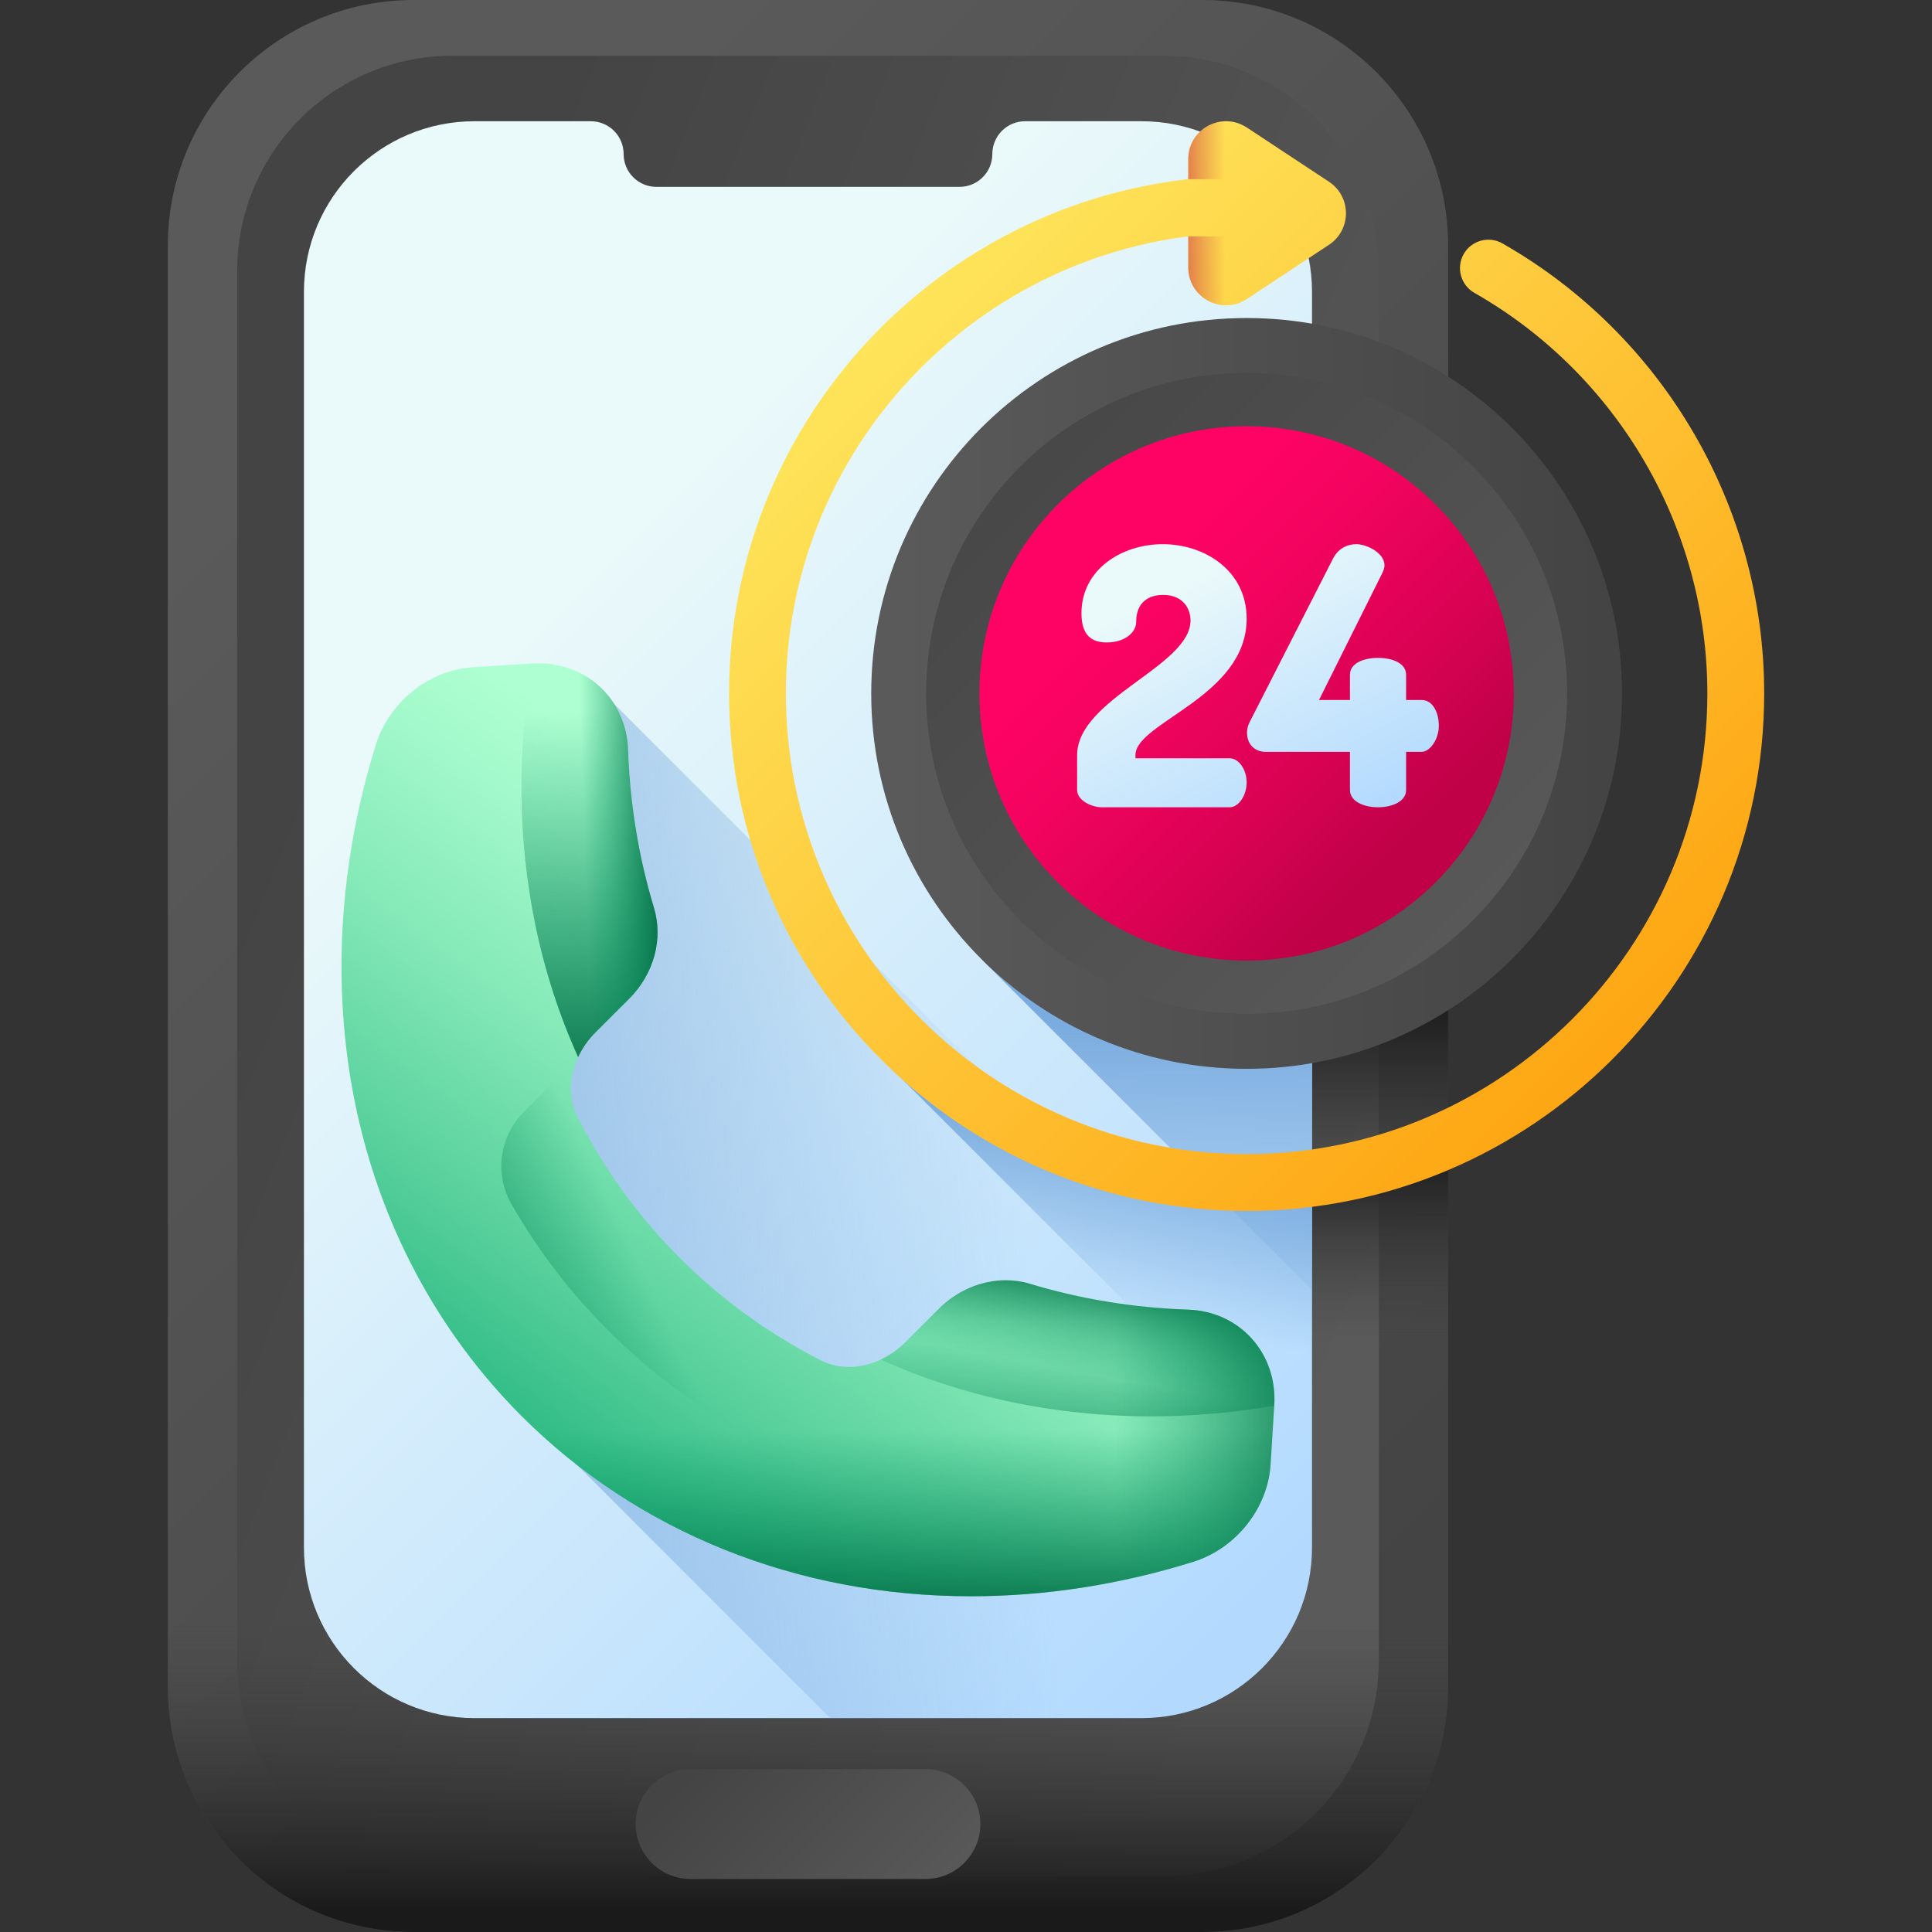 <?xml version="1.0" encoding="UTF-8"?> <svg xmlns="http://www.w3.org/2000/svg" width="72" height="72" viewBox="0 0 72 72" fill="none"><rect x="0" y="0" width="72" height="72" fill="#333333" stroke="none"/><g clip-path="url(#clip0_131_4036)"><path d="M53.968 62.842V9.158C53.968 4.1 49.868 0 44.81 0H15.412C10.354 0 6.254 4.1 6.254 9.158V62.842C6.254 67.9 10.354 72 15.412 72H44.81C49.868 72 53.968 67.9 53.968 62.842Z" fill="url(#paint0_linear_131_4036)"></path><path d="M43.362 2.077H16.86C12.43 2.077 8.839 5.668 8.839 10.098V61.902C8.839 66.332 12.43 69.924 16.86 69.924H43.362C47.792 69.924 51.383 66.332 51.383 61.902V10.098C51.383 5.668 47.792 2.077 43.362 2.077Z" fill="url(#paint1_linear_131_4036)"></path><path d="M6.254 39.153V62.843C6.254 67.9 10.354 72 15.412 72H44.81C49.868 72 53.968 67.9 53.968 62.843V39.153H6.254Z" fill="url(#paint2_linear_131_4036)"></path><path d="M53.968 53.137V35.734H36.565L53.968 53.137Z" fill="url(#paint3_linear_131_4036)"></path><path d="M46.458 44.141C41.16 44.141 36.354 41.993 32.864 38.523V39.459L53.968 60.562V42.619C51.659 43.599 49.121 44.141 46.458 44.141Z" fill="url(#paint4_linear_131_4036)"></path><path d="M34.488 70.024H25.735C24.604 70.024 23.688 69.107 23.688 67.977C23.688 66.846 24.604 65.93 25.735 65.93H34.488C35.618 65.93 36.535 66.846 36.535 67.977C36.535 69.107 35.618 70.024 34.488 70.024Z" fill="url(#paint5_linear_131_4036)"></path><path d="M48.895 10.874V57.672C48.895 61.183 46.049 64.029 42.538 64.029H17.684C14.173 64.029 11.327 61.183 11.327 57.672V10.874C11.327 7.364 14.173 4.518 17.684 4.518H22.017C22.693 4.518 23.241 5.065 23.241 5.741C23.241 6.417 23.788 6.964 24.464 6.964H35.758C36.434 6.964 36.981 6.417 36.981 5.741C36.981 5.065 37.529 4.518 38.205 4.518H42.538C46.049 4.518 48.895 7.364 48.895 10.874Z" fill="url(#paint6_linear_131_4036)"></path><path d="M48.895 57.672V52.243L22.723 26.07L20.276 32.094V53.364L30.94 64.029H42.538C46.049 64.029 48.895 61.183 48.895 57.672Z" fill="url(#paint7_linear_131_4036)"></path><path d="M48.895 48.064V35.734H36.565L48.895 48.064Z" fill="url(#paint8_linear_131_4036)"></path><path d="M48.895 43.987C48.097 44.089 47.284 44.141 46.458 44.141C41.16 44.141 36.354 41.993 32.864 38.523V39.459L48.895 55.49V43.987Z" fill="url(#paint9_linear_131_4036)"></path><path d="M36.184 59.488C29.715 59.488 23.768 57.104 19.439 52.775C16.305 49.64 14.162 45.624 13.242 41.16C12.354 36.847 12.618 32.21 14.007 27.752C14.506 26.152 16.001 24.964 17.645 24.862L19.84 24.726C19.917 24.721 19.994 24.719 20.07 24.719C21.909 24.719 23.343 26.1 23.407 27.932C23.477 29.965 23.801 31.949 24.37 33.831C24.724 34.998 24.368 36.3 23.442 37.226L22.196 38.472C21.307 39.36 21.024 40.645 21.506 41.596C22.499 43.554 23.787 45.332 25.335 46.879C26.882 48.427 28.66 49.715 30.617 50.708C30.922 50.862 31.263 50.941 31.629 50.941C32.386 50.941 33.156 50.604 33.742 50.018L34.988 48.772C35.663 48.098 36.571 47.711 37.48 47.711C37.789 47.711 38.093 47.756 38.383 47.843C40.264 48.413 42.249 48.737 44.282 48.807C45.206 48.839 46.044 49.219 46.641 49.877C47.245 50.543 47.546 51.43 47.488 52.374L47.352 54.569C47.249 56.212 46.061 57.708 44.462 58.206C41.733 59.057 38.948 59.488 36.184 59.488Z" fill="url(#paint10_linear_131_4036)"></path><path d="M36.184 59.488C29.715 59.488 23.768 57.104 19.439 52.775C16.305 49.64 14.162 45.624 13.242 41.16C12.354 36.847 12.618 32.21 14.007 27.752C14.506 26.152 16.001 24.964 17.645 24.862L19.84 24.726C19.917 24.721 19.994 24.719 20.07 24.719C21.909 24.719 23.343 26.1 23.407 27.932C23.477 29.965 23.801 31.949 24.37 33.831C24.724 34.998 24.368 36.3 23.442 37.226L22.196 38.472C21.307 39.36 21.024 40.645 21.506 41.596C22.499 43.554 23.787 45.332 25.335 46.879C26.882 48.427 28.66 49.715 30.617 50.708C30.922 50.862 31.263 50.941 31.629 50.941C32.386 50.941 33.156 50.604 33.742 50.018L34.988 48.772C35.663 48.098 36.571 47.711 37.48 47.711C37.789 47.711 38.093 47.756 38.383 47.843C40.264 48.413 42.249 48.737 44.282 48.807C45.206 48.839 46.044 49.219 46.641 49.877C47.245 50.543 47.546 51.43 47.488 52.374L47.352 54.569C47.249 56.212 46.061 57.708 44.462 58.206C41.733 59.057 38.948 59.488 36.184 59.488Z" fill="url(#paint11_linear_131_4036)"></path><path d="M42.888 52.783C44.419 52.783 45.957 52.65 47.487 52.388L47.488 52.374C47.547 51.43 47.246 50.543 46.641 49.877C46.044 49.219 45.206 48.839 44.282 48.807C42.249 48.737 40.265 48.412 38.383 47.843C38.093 47.755 37.789 47.711 37.48 47.711C36.571 47.711 35.663 48.098 34.988 48.772L33.743 50.018C33.468 50.292 33.153 50.511 32.818 50.667C35.892 52.052 39.31 52.783 42.888 52.783Z" fill="url(#paint12_linear_131_4036)"></path><path d="M42.888 52.783C44.419 52.783 45.957 52.65 47.487 52.388L47.488 52.374C47.547 51.43 47.246 50.543 46.641 49.877C46.044 49.219 45.206 48.839 44.282 48.807C42.249 48.737 40.265 48.412 38.383 47.843C38.093 47.755 37.789 47.711 37.48 47.711C36.571 47.711 35.663 48.098 34.988 48.772L33.743 50.018C33.468 50.292 33.153 50.511 32.818 50.667C35.892 52.052 39.31 52.783 42.888 52.783Z" fill="url(#paint13_linear_131_4036)"></path><path d="M21.545 39.398C21.7 39.065 21.919 38.749 22.196 38.472L23.442 37.226C24.368 36.3 24.724 34.999 24.371 33.831C23.802 31.949 23.477 29.965 23.407 27.932C23.343 26.1 21.909 24.719 20.07 24.719C19.994 24.719 19.917 24.721 19.84 24.726L19.827 24.727C19.265 28.012 19.301 31.319 19.947 34.456C20.302 36.178 20.84 37.834 21.545 39.398Z" fill="url(#paint14_linear_131_4036)"></path><path d="M21.545 39.398C21.7 39.065 21.919 38.749 22.196 38.472L23.442 37.226C24.368 36.3 24.724 34.999 24.371 33.831C23.802 31.949 23.477 29.965 23.407 27.932C23.343 26.1 21.909 24.719 20.07 24.719C19.994 24.719 19.917 24.721 19.84 24.726L19.827 24.727C19.265 28.012 19.301 31.319 19.947 34.456C20.302 36.178 20.84 37.834 21.545 39.398Z" fill="url(#paint15_linear_131_4036)"></path><path d="M30.771 52.697L32.784 50.684C32.413 50.851 32.019 50.941 31.629 50.941C31.263 50.941 30.923 50.863 30.618 50.708C28.66 49.715 26.882 48.427 25.335 46.88C23.787 45.332 22.499 43.555 21.506 41.597C21.179 40.951 21.206 40.153 21.533 39.429L19.517 41.444C18.607 42.354 18.422 43.761 19.062 44.877C20.046 46.59 21.248 48.166 22.648 49.566C24.054 50.972 25.63 52.172 27.34 53.153C28.455 53.792 29.861 53.606 30.771 52.697Z" fill="url(#paint16_linear_131_4036)"></path><path d="M44.282 48.808C42.249 48.738 40.265 48.413 38.383 47.844C38.093 47.756 37.789 47.712 37.48 47.712C36.849 47.712 36.22 47.898 35.668 48.237V59.482C35.84 59.486 36.011 59.488 36.184 59.488C38.949 59.488 41.734 59.057 44.462 58.207C46.061 57.709 47.25 56.213 47.352 54.57L47.488 52.375C47.547 51.431 47.246 50.544 46.641 49.878C46.044 49.22 45.206 48.84 44.282 48.808Z" fill="url(#paint17_linear_131_4036)"></path><path d="M46.458 39.832C54.184 39.832 60.448 33.568 60.448 25.842C60.448 18.115 54.184 11.852 46.458 11.852C38.731 11.852 32.468 18.115 32.468 25.842C32.468 33.568 38.731 39.832 46.458 39.832Z" fill="url(#paint18_linear_131_4036)"></path><path d="M46.458 37.784C53.054 37.784 58.401 32.437 58.401 25.841C58.401 19.245 53.054 13.898 46.458 13.898C39.862 13.898 34.515 19.245 34.515 25.841C34.515 32.437 39.862 37.784 46.458 37.784Z" fill="url(#paint19_linear_131_4036)"></path><path d="M46.458 35.799C51.957 35.799 56.415 31.341 56.415 25.841C56.415 20.342 51.957 15.884 46.458 15.884C40.959 15.884 36.501 20.342 36.501 25.841C36.501 31.341 40.959 35.799 46.458 35.799Z" fill="url(#paint20_linear_131_4036)"></path><path d="M55.992 9.072C55.484 8.782 54.838 8.959 54.548 9.467C54.259 9.976 54.436 10.622 54.944 10.912C60.3 13.963 63.628 19.684 63.628 25.841C63.628 35.309 55.926 43.011 46.458 43.011C36.991 43.011 29.288 35.309 29.288 25.841C29.288 17.111 35.838 9.881 44.282 8.809V9.968C44.282 11.09 45.53 11.761 46.467 11.144L49.527 9.123C50.37 8.567 50.37 7.329 49.527 6.773L46.467 4.753C45.53 4.135 44.282 4.806 44.282 5.928V6.677C34.668 7.762 27.171 15.942 27.171 25.842C27.171 36.477 35.823 45.129 46.458 45.129C57.093 45.129 65.746 36.477 65.746 25.842C65.746 18.925 62.008 12.499 55.992 9.072Z" fill="url(#paint21_linear_131_4036)"></path><path d="M49.382 6.677H44.282V5.929C44.282 4.807 45.531 4.135 46.467 4.753L49.382 6.677Z" fill="url(#paint22_linear_131_4036)"></path><path d="M49.867 8.81C49.776 8.928 49.663 9.035 49.527 9.124L46.467 11.145C45.531 11.762 44.282 11.091 44.282 9.969V8.81H49.867Z" fill="url(#paint23_linear_131_4036)"></path><path d="M43.334 20.28C44.89 20.28 46.459 21.259 46.459 23.057C46.459 25.967 42.315 26.919 42.315 28.14V28.26H45.829C46.164 28.26 46.459 28.676 46.459 29.159C46.459 29.642 46.164 30.084 45.829 30.084H41.054C40.679 30.084 40.142 29.83 40.142 29.441V28.14C40.142 26.034 44.367 24.827 44.367 23.124C44.367 22.694 44.099 22.171 43.348 22.171C42.811 22.171 42.342 22.44 42.342 23.177C42.342 23.566 41.926 23.942 41.242 23.942C40.706 23.942 40.303 23.7 40.303 22.855C40.303 21.219 41.805 20.28 43.334 20.28Z" fill="url(#paint24_linear_131_4036)"></path><path d="M50.309 28.019H47.17C46.781 28.019 46.473 27.764 46.473 27.295C46.473 27.188 46.5 27.04 46.58 26.892L49.678 20.817C49.88 20.428 50.215 20.28 50.55 20.28C50.912 20.28 51.596 20.589 51.596 21.072C51.596 21.152 51.569 21.233 51.529 21.326L49.155 26.088H50.309V25.149C50.309 24.706 50.832 24.518 51.355 24.518C51.878 24.518 52.401 24.706 52.401 25.149V26.088H52.978C53.407 26.088 53.621 26.57 53.621 27.053C53.621 27.536 53.3 28.019 52.978 28.019H52.401V29.441C52.401 29.87 51.878 30.085 51.355 30.085C50.832 30.085 50.309 29.87 50.309 29.441L50.309 28.019Z" fill="url(#paint25_linear_131_4036)"></path></g><defs><linearGradient id="paint0_linear_131_4036" x1="10.528" y1="16.416" x2="52.678" y2="58.567" gradientUnits="userSpaceOnUse"><stop stop-color="#5A5A5A"></stop><stop offset="1" stop-color="#444444"></stop></linearGradient><linearGradient id="paint1_linear_131_4036" x1="52.712" y1="44.979" x2="10.754" y2="28.31" gradientUnits="userSpaceOnUse"><stop stop-color="#5A5A5A"></stop><stop offset="1" stop-color="#444444"></stop></linearGradient><linearGradient id="paint2_linear_131_4036" x1="30.111" y1="60.38" x2="30.111" y2="71.23" gradientUnits="userSpaceOnUse"><stop stop-color="#433F43" stop-opacity="0"></stop><stop offset="1" stop-color="#1A1A1A"></stop></linearGradient><linearGradient id="paint3_linear_131_4036" x1="45.267" y1="46.094" x2="45.267" y2="37.199" gradientUnits="userSpaceOnUse"><stop stop-color="#433F43" stop-opacity="0"></stop><stop offset="1" stop-color="#1A1A1A"></stop></linearGradient><linearGradient id="paint4_linear_131_4036" x1="43.416" y1="50.047" x2="43.416" y2="42.694" gradientUnits="userSpaceOnUse"><stop stop-color="#433F43" stop-opacity="0"></stop><stop offset="1" stop-color="#1A1A1A"></stop></linearGradient><linearGradient id="paint5_linear_131_4036" x1="34.289" y1="72.154" x2="26.978" y2="64.843" gradientUnits="userSpaceOnUse"><stop stop-color="#5A5A5A"></stop><stop offset="1" stop-color="#444444"></stop></linearGradient><linearGradient id="paint6_linear_131_4036" x1="19.511" y1="23.673" x2="51.011" y2="55.173" gradientUnits="userSpaceOnUse"><stop stop-color="#EAF9FA"></stop><stop offset="1" stop-color="#B3DAFE"></stop></linearGradient><linearGradient id="paint7_linear_131_4036" x1="38.251" y1="44.645" x2="10.109" y2="46.715" gradientUnits="userSpaceOnUse"><stop stop-color="#7BACDF" stop-opacity="0"></stop><stop offset="1" stop-color="#7BACDF"></stop></linearGradient><linearGradient id="paint8_linear_131_4036" x1="42.73" y1="50.047" x2="42.73" y2="38.254" gradientUnits="userSpaceOnUse"><stop stop-color="#7BACDF" stop-opacity="0"></stop><stop offset="1" stop-color="#7BACDF"></stop></linearGradient><linearGradient id="paint9_linear_131_4036" x1="40.524" y1="48.992" x2="41.724" y2="42.287" gradientUnits="userSpaceOnUse"><stop stop-color="#7BACDF" stop-opacity="0"></stop><stop offset="1" stop-color="#7BACDF"></stop></linearGradient><linearGradient id="paint10_linear_131_4036" x1="34.281" y1="36.548" x2="18.028" y2="58.896" gradientUnits="userSpaceOnUse"><stop stop-color="#AEFFD1"></stop><stop offset="0.12" stop-color="#A3F9CB"></stop><stop offset="0.329" stop-color="#87EAB9"></stop><stop offset="0.601" stop-color="#59D19D"></stop><stop offset="0.923" stop-color="#19AF77"></stop><stop offset="1" stop-color="#09A76D"></stop></linearGradient><linearGradient id="paint11_linear_131_4036" x1="30.111" y1="53.291" x2="30.111" y2="60.616" gradientUnits="userSpaceOnUse"><stop stop-color="#02905D" stop-opacity="0"></stop><stop offset="0.312" stop-color="#028958" stop-opacity="0.312"></stop><stop offset="0.779" stop-color="#02744A" stop-opacity="0.779"></stop><stop offset="1" stop-color="#026841"></stop></linearGradient><linearGradient id="paint12_linear_131_4036" x1="40.157" y1="49.222" x2="40.157" y2="57.4" gradientUnits="userSpaceOnUse"><stop stop-color="#02905D" stop-opacity="0"></stop><stop offset="0.312" stop-color="#028958" stop-opacity="0.312"></stop><stop offset="0.779" stop-color="#02744A" stop-opacity="0.779"></stop><stop offset="1" stop-color="#026841"></stop></linearGradient><linearGradient id="paint13_linear_131_4036" x1="40.227" y1="51.125" x2="40.938" y2="47.265" gradientUnits="userSpaceOnUse"><stop stop-color="#02905D" stop-opacity="0"></stop><stop offset="0.312" stop-color="#028958" stop-opacity="0.312"></stop><stop offset="0.779" stop-color="#02744A" stop-opacity="0.779"></stop><stop offset="1" stop-color="#026841"></stop></linearGradient><linearGradient id="paint14_linear_131_4036" x1="21.587" y1="26.418" x2="22.536" y2="41.317" gradientUnits="userSpaceOnUse"><stop stop-color="#02905D" stop-opacity="0"></stop><stop offset="0.312" stop-color="#028958" stop-opacity="0.312"></stop><stop offset="0.779" stop-color="#02744A" stop-opacity="0.779"></stop><stop offset="1" stop-color="#026841"></stop></linearGradient><linearGradient id="paint15_linear_131_4036" x1="21.805" y1="32.023" x2="24.751" y2="31.921" gradientUnits="userSpaceOnUse"><stop stop-color="#02905D" stop-opacity="0"></stop><stop offset="0.312" stop-color="#028958" stop-opacity="0.312"></stop><stop offset="0.779" stop-color="#02744A" stop-opacity="0.779"></stop><stop offset="1" stop-color="#026841"></stop></linearGradient><linearGradient id="paint16_linear_131_4036" x1="23.878" y1="47.208" x2="15.396" y2="51.119" gradientUnits="userSpaceOnUse"><stop stop-color="#02905D" stop-opacity="0"></stop><stop offset="0.312" stop-color="#028958" stop-opacity="0.312"></stop><stop offset="0.779" stop-color="#02744A" stop-opacity="0.779"></stop><stop offset="1" stop-color="#026841"></stop></linearGradient><linearGradient id="paint17_linear_131_4036" x1="41.559" y1="53.6" x2="49.958" y2="53.6" gradientUnits="userSpaceOnUse"><stop stop-color="#02905D" stop-opacity="0"></stop><stop offset="0.312" stop-color="#028958" stop-opacity="0.312"></stop><stop offset="0.779" stop-color="#02744A" stop-opacity="0.779"></stop><stop offset="1" stop-color="#026841"></stop></linearGradient><linearGradient id="paint18_linear_131_4036" x1="33.562" y1="25.845" x2="59.675" y2="25.845" gradientUnits="userSpaceOnUse"><stop stop-color="#5A5A5A"></stop><stop offset="1" stop-color="#444444"></stop></linearGradient><linearGradient id="paint19_linear_131_4036" x1="57.007" y1="36.39" x2="34.407" y2="13.79" gradientUnits="userSpaceOnUse"><stop stop-color="#5A5A5A"></stop><stop offset="1" stop-color="#444444"></stop></linearGradient><linearGradient id="paint20_linear_131_4036" x1="42.269" y1="21.652" x2="52.106" y2="31.489" gradientUnits="userSpaceOnUse"><stop stop-color="#FE0364"></stop><stop offset="0.257" stop-color="#F3035F"></stop><stop offset="0.701" stop-color="#D70252"></stop><stop offset="1" stop-color="#C00148"></stop></linearGradient><linearGradient id="paint21_linear_131_4036" x1="32.829" y1="12.208" x2="60.092" y2="39.471" gradientUnits="userSpaceOnUse"><stop stop-color="#FEE45A"></stop><stop offset="1" stop-color="#FEA613"></stop></linearGradient><linearGradient id="paint22_linear_131_4036" x1="45.658" y1="5.598" x2="42.787" y2="5.598" gradientUnits="userSpaceOnUse"><stop stop-color="#CA2E43" stop-opacity="0"></stop><stop offset="0.29" stop-color="#C92744" stop-opacity="0.291"></stop><stop offset="0.737" stop-color="#C41146" stop-opacity="0.737"></stop><stop offset="1" stop-color="#C00148"></stop></linearGradient><linearGradient id="paint23_linear_131_4036" x1="45.658" y1="10.094" x2="42.787" y2="10.094" gradientUnits="userSpaceOnUse"><stop stop-color="#CA2E43" stop-opacity="0"></stop><stop offset="0.29" stop-color="#C92744" stop-opacity="0.291"></stop><stop offset="0.737" stop-color="#C41146" stop-opacity="0.737"></stop><stop offset="1" stop-color="#C00148"></stop></linearGradient><linearGradient id="paint24_linear_131_4036" x1="41.812" y1="22.982" x2="46.518" y2="32.441" gradientUnits="userSpaceOnUse"><stop stop-color="#EAF9FA"></stop><stop offset="1" stop-color="#B3DAFE"></stop></linearGradient><linearGradient id="paint25_linear_131_4036" x1="47.105" y1="20.349" x2="51.811" y2="29.808" gradientUnits="userSpaceOnUse"><stop stop-color="#EAF9FA"></stop><stop offset="1" stop-color="#B3DAFE"></stop></linearGradient><clipPath id="clip0_131_4036"><rect width="72" height="72" fill="white"></rect></clipPath></defs></svg> 